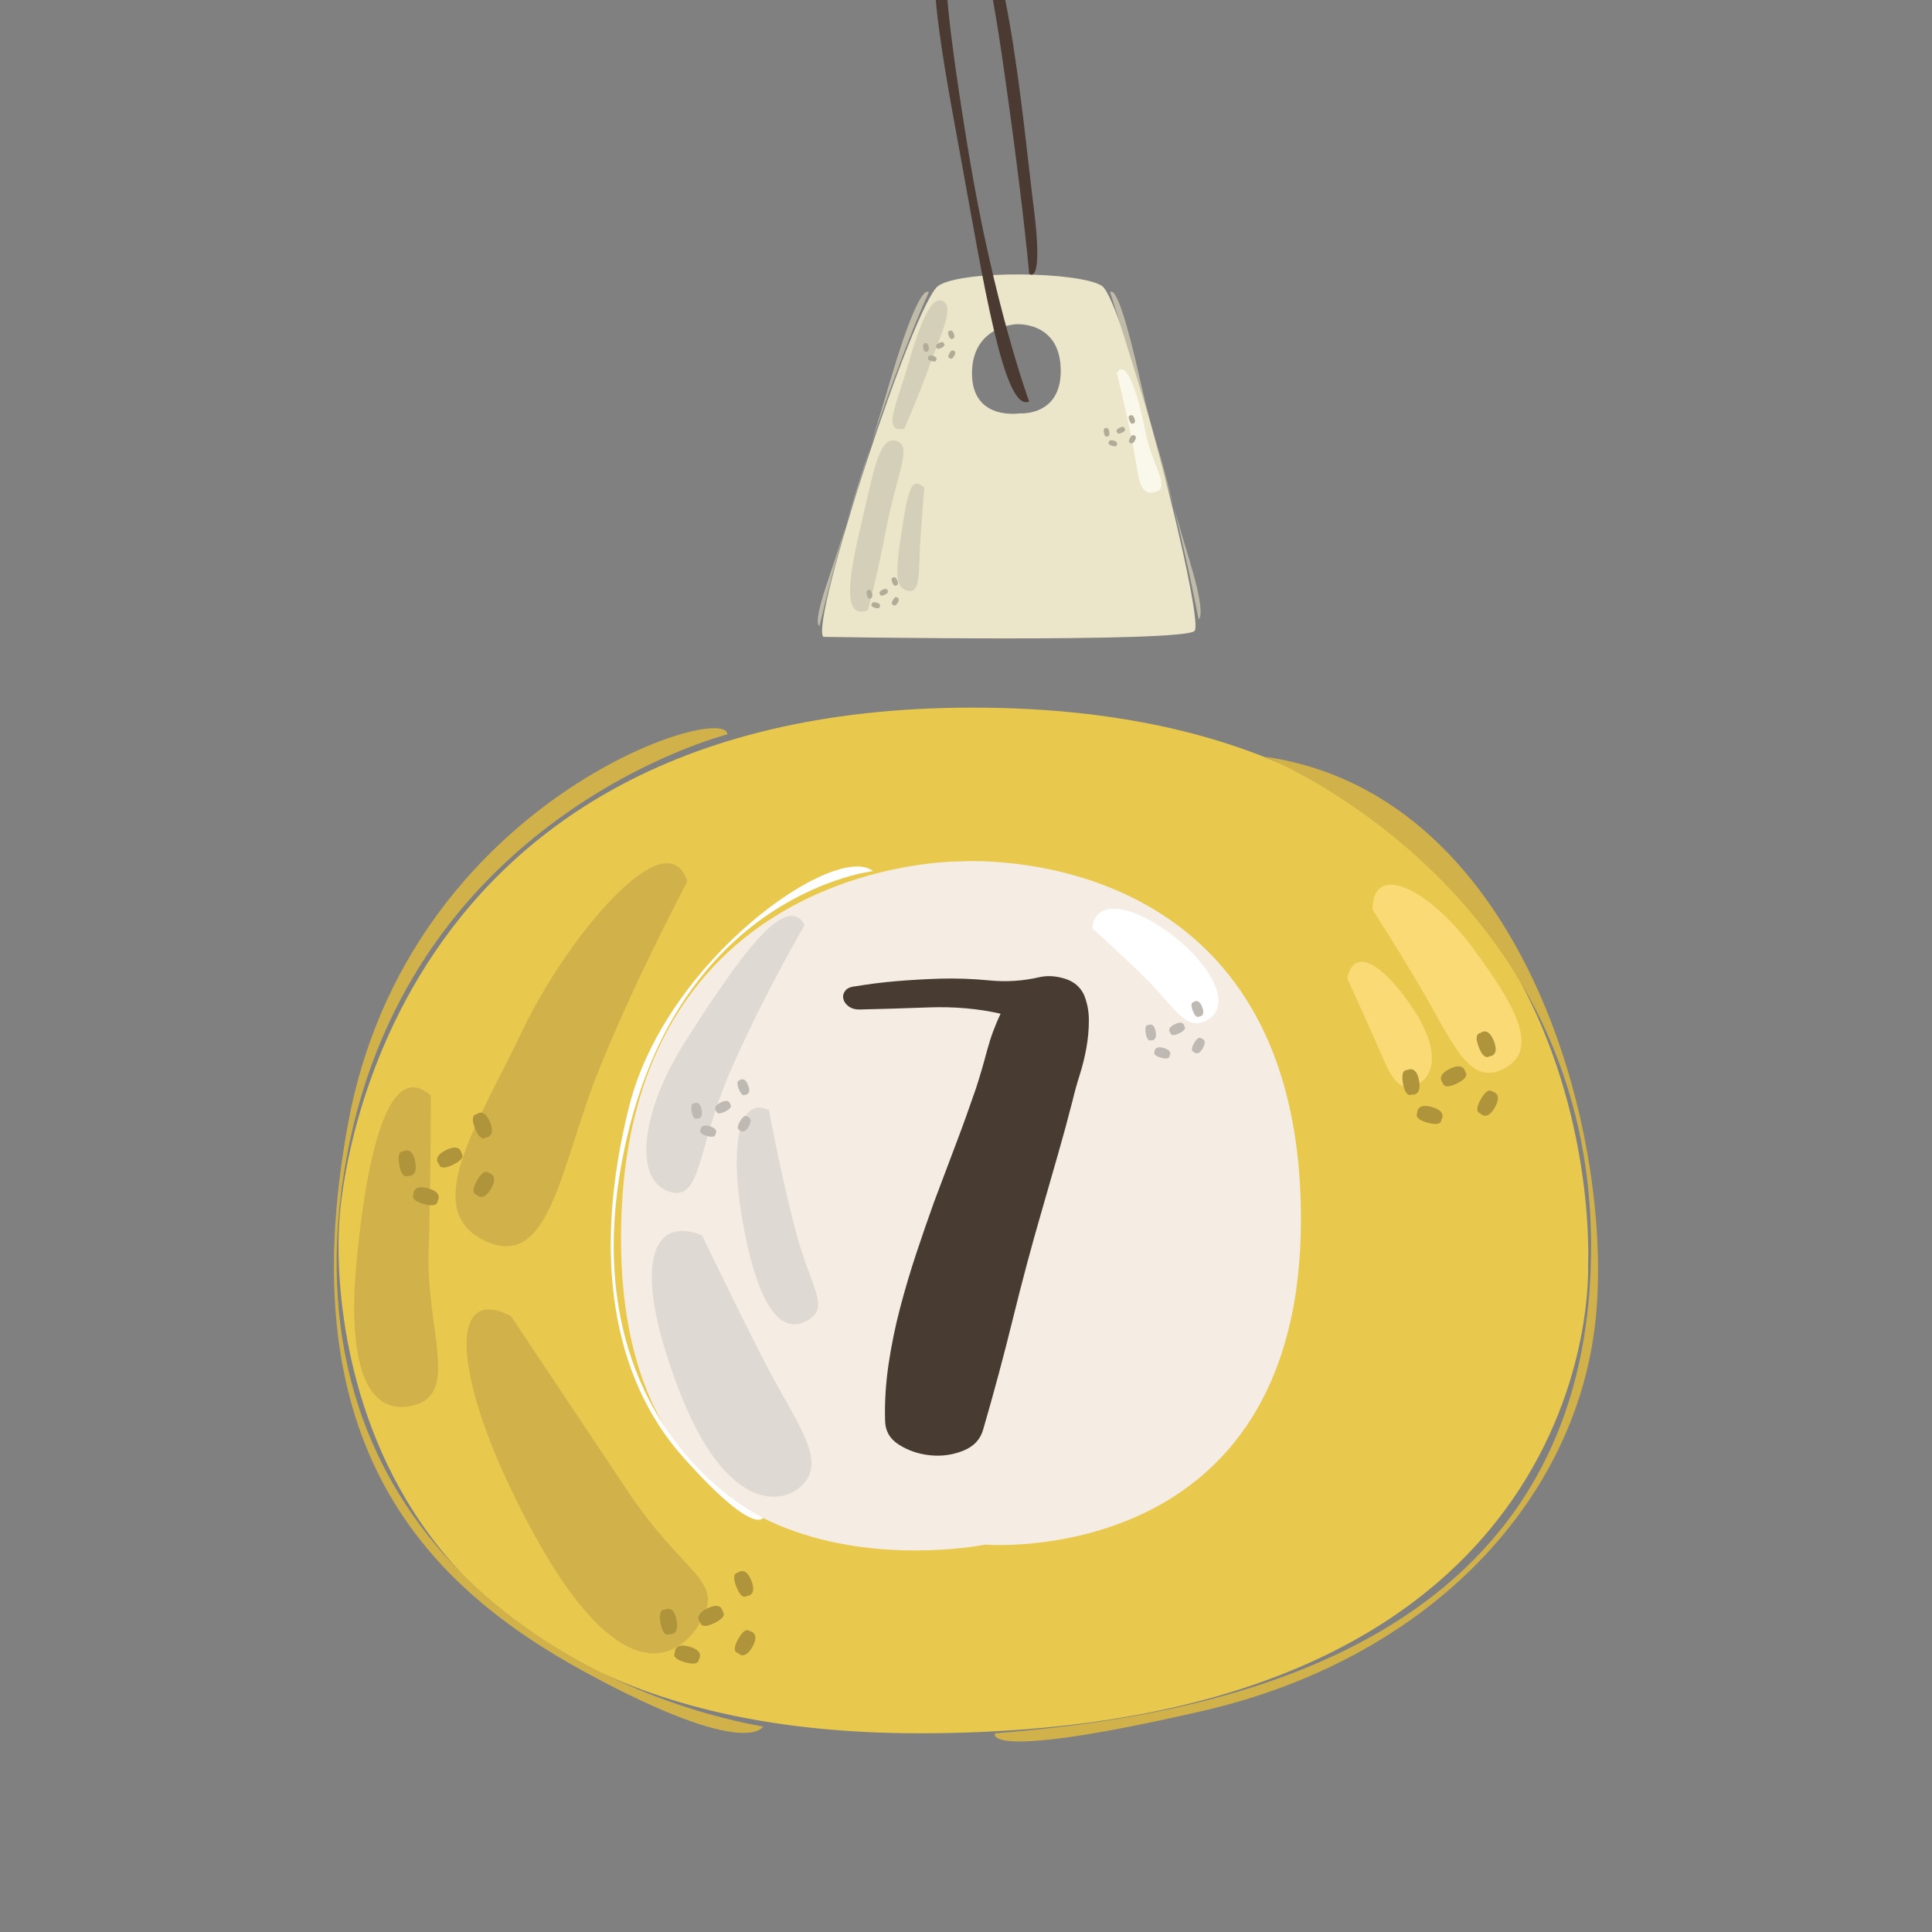 <svg viewBox="0 0 500 500" xmlns:xlink="http://www.w3.org/1999/xlink" xmlns="http://www.w3.org/2000/svg" id="Layer_1"><rect x="0" y="0" width="500" height="500" fill="#808080" stroke="none"/><defs><style>.cls-1{fill:#dfd9d3;}.cls-2{fill:#faf8eb;}.cls-3{fill:#f9da75;}.cls-4{fill:#fff;}.cls-5{fill:#bfb9b4;}.cls-6{fill:none;}.cls-7{fill:#ebe6ca;}.cls-8{fill:#b0ac98;}.cls-9{fill:#4b3a31;}.cls-10{fill:#483b32;}.cls-11{fill:#e8c84d;}.cls-12{fill:#f5ede4;}.cls-13{fill:#af943c;}.cls-14{fill:#d4cfb8;}.cls-15{clip-path:url(#clippath);}.cls-16{fill:#bfbba8;}.cls-17{fill:#d1b14a;}</style><clipPath id="clippath"><rect height="500" width="500" y="0" class="cls-6"></rect></clipPath></defs><g class="cls-15"><path d="M410.98,327.39s8.08-144.26-159.26-144.26c-158.11,0-163.88,132.72-163.88,132.72,0,0-12.7,132.72,150.03,132.72,178.88,0,173.11-121.18,173.11-121.18Z" class="cls-11"></path><path d="M154.2,278.92c9.23-23.66,23.66-50.78,23.66-50.78-5.19-16.73-31.16,14.43-42.7,38.66-11.54,24.23-26.54,46.16-9.81,54.24,16.74,8.08,19.62-18.47,28.85-42.12Z" class="cls-17"></path><path d="M110.92,324.51c.58-19.62.58-40.97.58-40.97-10.39-9.23-16.16,12.7-19.04,40.97-2.89,28.27,2.31,42.12,14.43,39.24,12.12-2.88,3.46-19.62,4.04-39.24Z" class="cls-17"></path><path d="M162.28,385.67c-15-22.5-30.01-45.01-30.01-45.01-17.31-9.23-15,18.46,6.35,57.13,21.35,38.66,36.35,32.89,42.7,21.93,6.34-10.96-4.04-11.54-19.04-34.05Z" class="cls-17"></path><path d="M380.98,245.07c-11.16-15-25.78-22.31-25.78-9.61,0,0,8.08,12.31,15,24.62,6.92,12.31,11.15,21.16,19.62,16.16,8.46-5,2.31-16.16-8.85-31.16Z" class="cls-3"></path><path d="M348.66,253.15s3.46,7.69,6.92,15.39c3.46,7.7,5.39,14.62,10.77,12.31,5.38-2.31,6.15-9.62-.77-20-6.92-10.39-15-16.54-16.93-7.7Z" class="cls-3"></path><path d="M110.79,307.53c-4.04-1.14-3.78,1.56-3.78,1.56,0,0-1.14,1.42,2.65,2.5,3.78,1.07,3.57-.75,3.57-.75,0,0,1.62-2.15-2.44-3.31Z" class="cls-13"></path><path d="M104.4,297.97s-1.78-.39-1.08,3.47c.7,3.87,2.24,2.88,2.24,2.88,0,0,2.66.52,1.91-3.62-.75-4.14-3.07-2.72-3.07-2.72Z" class="cls-13"></path><path d="M119.43,298.49s-.23-2.71-4-.85c-3.79,1.85-1.79,3.68-1.79,3.68,0,0,.1,1.82,3.64.1,3.54-1.73,2.16-2.93,2.16-2.93Z" class="cls-13"></path><path d="M126.49,303.56s-1.12-1.45-3.05,1.96c-1.94,3.43-.12,3.64-.12,3.64,0,0,1.73,2.1,3.78-1.57,2.07-3.68-.61-4.04-.61-4.04Z" class="cls-13"></path><path d="M126.83,290.47c-1.52-3.91-3.51-2.08-3.51-2.08,0,0-1.82-.04-.4,3.62,1.42,3.66,2.74,2.4,2.74,2.4,0,0,2.71,0,1.18-3.93" class="cls-13"></path><path d="M178.42,426.15c-4.04-1.14-3.78,1.56-3.78,1.56,0,0-1.14,1.43,2.65,2.49,3.78,1.07,3.57-.74,3.57-.74,0,0,1.62-2.16-2.44-3.31Z" class="cls-13"></path><path d="M172.02,416.59s-1.78-.39-1.08,3.47c.7,3.87,2.24,2.88,2.24,2.88,0,0,2.66.51,1.91-3.63-.75-4.14-3.07-2.72-3.07-2.72Z" class="cls-13"></path><path d="M187.05,417.1s-.23-2.71-4-.85c-3.79,1.86-1.79,3.69-1.79,3.69,0,0,.1,1.82,3.64.1,3.54-1.73,2.16-2.94,2.16-2.94Z" class="cls-13"></path><path d="M194.11,422.17s-1.12-1.45-3.05,1.97c-1.94,3.43-.12,3.64-.12,3.64,0,0,1.73,2.1,3.78-1.57,2.07-3.68-.61-4.05-.61-4.05Z" class="cls-13"></path><path d="M194.46,409.09c-1.52-3.91-3.51-2.08-3.51-2.08,0,0-1.82-.05-.4,3.61,1.42,3.67,2.74,2.41,2.74,2.41,0,0,2.71,0,1.18-3.93Z" class="cls-13"></path><path d="M370.57,286.5c-4.04-1.14-3.78,1.56-3.78,1.56,0,0-1.14,1.42,2.65,2.49,3.78,1.07,3.57-.74,3.57-.74,0,0,1.62-2.16-2.44-3.31Z" class="cls-13"></path><path d="M364.18,276.94s-1.78-.39-1.08,3.47c.7,3.87,2.24,2.87,2.24,2.87,0,0,2.66.51,1.91-3.62-.75-4.14-3.07-2.72-3.07-2.72Z" class="cls-13"></path><path d="M379.21,277.46s-.23-2.71-4-.85c-3.79,1.86-1.79,3.69-1.79,3.69,0,0,.1,1.82,3.64.1,3.54-1.73,2.16-2.94,2.16-2.94Z" class="cls-13"></path><path d="M386.27,282.53s-1.12-1.45-3.05,1.98c-1.94,3.42-.12,3.64-.12,3.64,0,0,1.73,2.1,3.78-1.57,2.07-3.68-.61-4.05-.61-4.05Z" class="cls-13"></path><path d="M386.61,269.44c-1.52-3.91-3.51-2.08-3.51-2.08,0,0-1.82-.04-.4,3.61,1.42,3.67,2.74,2.4,2.74,2.4,0,0,2.71,0,1.18-3.93Z" class="cls-13"></path><path d="M88.99,303.73c14.43-92.32,99.25-113.67,99.25-113.67,0-8.66-82.52,16.73-98.1,100.4-15.58,83.67,20.2,120.03,61.74,142.53,41.55,22.5,45.59,13.85,45.59,13.85-50.78-9.23-122.91-50.78-108.48-143.11Z" class="cls-17"></path><path d="M327.31,195.83s89.44,35.78,84.25,135.03c-5.19,99.25-103.87,113.68-154.07,117.72,0,0-4.04,7.5,53.66-5.77,57.71-13.27,95.79-53.09,101.56-99.25,5.77-46.16-16.73-137.91-85.4-147.72Z" class="cls-17"></path><path d="M248.28,222.94s-87.56-.83-87.56,97.58,94.23,79.23,94.23,79.23c0,0,81.73,6.66,81.73-84.23,0-99.24-88.4-92.57-88.4-92.57Z" class="cls-12"></path><path d="M181.7,319.7c-12.31-5-18.85,6.16-6.15,39.63,12.69,33.47,28.47,30.38,33.08,23.85,4.62-6.54-3.08-15.77-10.77-30.77-7.69-15-16.16-32.7-16.16-32.7Z" class="cls-1"></path><path d="M173.05,308.35c8.65,2.88,7.21-10.96,15.87-30.87,8.65-19.91,19.33-38.08,19.33-38.08-4.9-8.94-17.31,8.94-30.29,29.14-12.98,20.19-13.56,36.93-4.9,39.81Z" class="cls-1"></path><path d="M205.65,317.58c-4.04-15.87-6.63-30.29-6.63-30.29-8.37-4.04-10.39,10.96-6.35,31.45,4.04,20.49,9.81,26.54,16.16,23.08,6.35-3.46.87-8.37-3.17-24.24Z" class="cls-1"></path><path d="M282.68,240.26s7.5,6.63,14.43,13.56c6.92,6.92,10.1,13.85,15.87,9.81,5.77-4.04.29-13.85-9.23-21.35-9.52-7.5-20.2-10.39-21.06-2.02Z" class="cls-4"></path><path d="M183.65,291.46c-2.51-.7-2.35.98-2.35.98,0,0-.71.88,1.64,1.55,2.35.67,2.22-.47,2.22-.47,0,0,1.01-1.33-1.52-2.06Z" class="cls-5"></path><path d="M179.67,285.53s-1.1-.24-.67,2.15c.44,2.4,1.39,1.79,1.39,1.79,0,0,1.65.32,1.19-2.25-.47-2.57-1.91-1.69-1.91-1.69Z" class="cls-5"></path><path d="M189.01,285.85s-.14-1.69-2.49-.52c-2.36,1.14-1.11,2.29-1.11,2.29,0,0,.06,1.13,2.26.05,2.2-1.07,1.34-1.82,1.34-1.82Z" class="cls-5"></path><path d="M193.4,289s-.7-.9-1.9,1.22c-1.2,2.13-.08,2.26-.08,2.26,0,0,1.07,1.31,2.35-.97,1.29-2.28-.38-2.51-.38-2.51Z" class="cls-5"></path><path d="M193.61,280.87c-.94-2.43-2.18-1.3-2.18-1.3,0,0-1.13-.03-.25,2.25.88,2.28,1.7,1.49,1.7,1.49,0,0,1.69,0,.73-2.43Z" class="cls-5"></path><path d="M301.16,271.22c-2.51-.71-2.35.97-2.35.97,0,0-.71.88,1.64,1.55s2.22-.46,2.22-.46c0,0,1.01-1.35-1.52-2.06Z" class="cls-5"></path><path d="M297.18,265.28s-1.1-.24-.67,2.16c.44,2.4,1.39,1.79,1.39,1.79,0,0,1.65.32,1.19-2.25-.47-2.57-1.91-1.69-1.91-1.69Z" class="cls-5"></path><path d="M306.52,265.6s-.14-1.68-2.49-.53c-2.36,1.15-1.11,2.29-1.11,2.29,0,0,.06,1.13,2.26.06,2.2-1.07,1.34-1.82,1.34-1.82Z" class="cls-5"></path><path d="M310.91,268.75s-.7-.9-1.89,1.23c-1.2,2.13-.08,2.26-.08,2.26,0,0,1.07,1.31,2.35-.97,1.29-2.29-.38-2.52-.38-2.52Z" class="cls-5"></path><path d="M311.12,260.62c-.94-2.43-2.18-1.3-2.18-1.3,0,0-1.13-.02-.25,2.25.88,2.28,1.7,1.49,1.7,1.49,0,0,1.69,0,.73-2.44Z" class="cls-5"></path><path d="M225.94,225.45s-48.47,5.39-63.48,68.09c-15,62.7,20.39,91.94,35.01,99.25,0,0-2.31,4.99-20.77-15.78-18.47-20.77-23.47-52.7-13.85-90.78,9.62-38.09,53.47-68.48,63.09-60.78Z" class="cls-4"></path><path d="M285.14,73.96c-5.74-3.65-36.03-4.18-42.29,0-6.27,4.18-33.42,87.2-29.76,90.86,0,0,93.47,1.57,96.08-1.56,2.61-3.13-18.28-85.63-24.02-89.29ZM263.85,106.98s-12.3,1.97-12.3-10.34,11.43-12.73,11.43-12.73c0,0,11.54-.87,11.54,12.08,0,11.87-10.67,10.99-10.67,10.99Z" class="cls-7"></path><path d="M231.91,114.08c-4.42-1.15-5.77,7.7-8.85,20.77-3.08,13.08-5.58,25.77,1.54,23.08,0,0,2.11-7.31,4.81-21.35,2.69-14.04,6.93-21.35,2.5-22.5Z" class="cls-14"></path><path d="M244.02,77.92c-3.08-1.54-5.97,5.96-9.04,16.54-3.08,10.58-6.73,17.51-.96,16.54,0,0,3.65-8.27,6.54-16.35,2.89-8.08,6.54-15.19,3.46-16.73Z" class="cls-14"></path><path d="M233.25,138.12c-1.73,11.16-1.35,14.24,1.93,14.81,3.27.58,2.5-5.96,3.08-14.24.58-8.27.96-12.5.96-12.5-3.46-3.08-4.23.77-5.97,11.92Z" class="cls-14"></path><path d="M289.04,96.58s2.31,9.23,4.04,17.89c1.73,8.66,1.35,13.85,5.77,12.89,4.42-.96-.77-6.73-2.5-15.96-1.73-9.23-5-19.04-7.31-14.81Z" class="cls-2"></path><path d="M241.46,92.09c-1.36-.38-1.27.53-1.27.53,0,0-.38.48.89.83,1.27.37,1.2-.25,1.2-.25,0,0,.55-.73-.82-1.11Z" class="cls-8"></path><path d="M239.31,88.88s-.6-.13-.36,1.17c.24,1.3.75.97.75.97,0,0,.89.17.64-1.22-.25-1.4-1.03-.92-1.03-.92Z" class="cls-8"></path><path d="M244.36,89.05s-.08-.92-1.35-.28c-1.28.62-.6,1.24-.6,1.24,0,0,.03.61,1.22.03,1.19-.58.72-.99.72-.99Z" class="cls-8"></path><path d="M246.74,90.76s-.38-.49-1.02.66c-.65,1.15-.04,1.22-.04,1.22,0,0,.58.71,1.27-.53.7-1.23-.2-1.36-.2-1.36Z" class="cls-8"></path><path d="M246.85,86.36c-.51-1.32-1.18-.7-1.18-.7,0,0-.61-.02-.14,1.21.48,1.24.92.81.92.81,0,0,.91,0,.4-1.32Z" class="cls-8"></path><path d="M288.2,114.02c-1.36-.38-1.27.53-1.27.53,0,0-.38.48.89.83,1.28.37,1.2-.25,1.2-.25,0,0,.55-.73-.82-1.11Z" class="cls-8"></path><path d="M286.05,110.81s-.59-.13-.36,1.17c.24,1.3.75.97.75.97,0,0,.89.17.64-1.22-.25-1.4-1.03-.92-1.03-.92Z" class="cls-8"></path><path d="M291.1,110.98s-.08-.92-1.35-.28c-1.28.62-.6,1.24-.6,1.24,0,0,.03.61,1.22.04,1.19-.59.73-.99.73-.99Z" class="cls-8"></path><path d="M293.48,112.69s-.38-.49-1.02.66c-.65,1.15-.04,1.22-.04,1.22,0,0,.58.71,1.27-.53.7-1.24-.2-1.36-.2-1.36Z" class="cls-8"></path><path d="M293.59,108.28c-.51-1.32-1.18-.7-1.18-.7,0,0-.61-.02-.14,1.21.48,1.23.92.81.92.81,0,0,.91,0,.4-1.32Z" class="cls-8"></path><path d="M226.84,155.95c-1.36-.38-1.27.53-1.27.53,0,0-.38.48.89.83,1.27.36,1.2-.25,1.2-.25,0,0,.55-.73-.82-1.11Z" class="cls-8"></path><path d="M224.69,152.74s-.6-.14-.36,1.16c.24,1.3.75.97.75.97,0,0,.89.18.64-1.22-.25-1.39-1.03-.92-1.03-.92Z" class="cls-8"></path><path d="M229.74,152.91s-.08-.91-1.35-.28c-1.28.62-.6,1.24-.6,1.24,0,0,.03.61,1.22.03,1.19-.58.72-.99.72-.99Z" class="cls-8"></path><path d="M232.12,154.62s-.37-.49-1.02.66c-.65,1.15-.04,1.22-.04,1.22,0,0,.58.71,1.27-.52.7-1.24-.21-1.36-.21-1.36Z" class="cls-8"></path><path d="M232.23,150.22c-.51-1.32-1.18-.7-1.18-.7,0,0-.61-.01-.13,1.21.48,1.23.92.81.92.81,0,0,.92,0,.4-1.32Z" class="cls-8"></path><path d="M212.1,161.98s2.42-10.71,6.81-25.91c-1.8,5.67-3.44,10.72-4.7,14.37-4.04,11.74-2.11,11.54-2.11,11.54Z" class="cls-16"></path><path d="M230.56,97.93c-1.4,4.77-3.22,10.85-5.17,17.27.12-.37.24-.74.37-1.11,8.65-25.77,14.62-38.47,14.62-38.47-1.73-1.35-5.58,7.89-9.81,22.31Z" class="cls-16"></path><path d="M225.39,115.19c-2.48,7.44-4.65,14.54-6.48,20.87,2.08-6.55,4.36-13.91,6.48-20.87Z" class="cls-16"></path><path d="M297.83,109.77c1.8,6.96,3.9,14.43,5.96,21.55-1.15-4.62-2.42-9.44-3.79-14.16-.72-2.47-1.44-4.95-2.17-7.39Z" class="cls-16"></path><path d="M287.3,75.61s5.21,16.23,10.53,34.16c-1.07-4.14-2.04-8.1-2.83-11.65-3.08-13.85-6.15-24.04-7.69-22.51Z" class="cls-16"></path><path d="M308.08,145.82c-1.32-4.38-2.79-9.36-4.29-14.5,3.88,15.55,6.4,28.93,6.4,28.93,0,0,2.11-.38-2.12-14.43Z" class="cls-16"></path><path d="M266.34,103.89s-9.23-25-15.77-65.01c-6.54-40.01-8.08-58.47-2.31-60.01,5.77-1.54,9.23,21.92,13.08,50.01,3.85,28.08,5,41.93,5,41.93,0,0,3.85,3.85,1.16-17.31-2.69-21.16-7.7-80.78-19.24-78.09-11.54,2.69-5.38,33.86.39,65.4,5.77,31.54,11.15,66.17,17.69,63.09Z" class="cls-9"></path><path d="M241.93,310.56c1.81-4.83,3.62-9.63,5.43-14.41,1.82-4.77,3.56-9.64,5.26-14.59.97-3.02,1.91-6.22,2.81-9.61.9-3.38,2.08-6.58,3.53-9.6-5.8-1.33-12.02-1.87-18.67-1.63-6.65.25-12.63.42-17.94.54-1.09,0-1.99-.27-2.72-.81-.73-.54-1.18-1.18-1.36-1.91-.19-.73-.04-1.42.45-2.09.48-.66,1.33-1.05,2.54-1.18,3.62-.6,7.25-1.06,10.88-1.36,3.62-.3,7.31-.51,11.06-.63,4.22-.12,8.52.03,12.87.45,4.35.43,8.63.15,12.86-.82,2.06-.48,4.26-.36,6.62.36,2.36.73,4.01,2.12,4.98,4.17.85,2.06,1.27,4.26,1.27,6.62s-.21,4.71-.63,7.07c-.42,2.36-.99,4.68-1.72,6.98-.73,2.3-1.33,4.47-1.82,6.53-1.2,4.71-2.47,9.39-3.81,14.05-1.33,4.65-2.65,9.27-3.98,13.86-2.78,9.55-5.35,19.12-7.7,28.73-2.36,9.6-4.93,19.18-7.71,28.73-.72,2.54-2.44,4.35-5.16,5.44-2.72,1.09-5.56,1.48-8.52,1.18-2.96-.3-5.65-1.2-8.07-2.72-2.42-1.51-3.62-3.65-3.62-6.43-.13-4.71.18-9.52.9-14.41.73-4.9,1.72-9.76,2.99-14.59,1.27-4.83,2.69-9.61,4.26-14.32,1.57-4.71,3.13-9.24,4.71-13.6Z" class="cls-10"></path></g></svg>